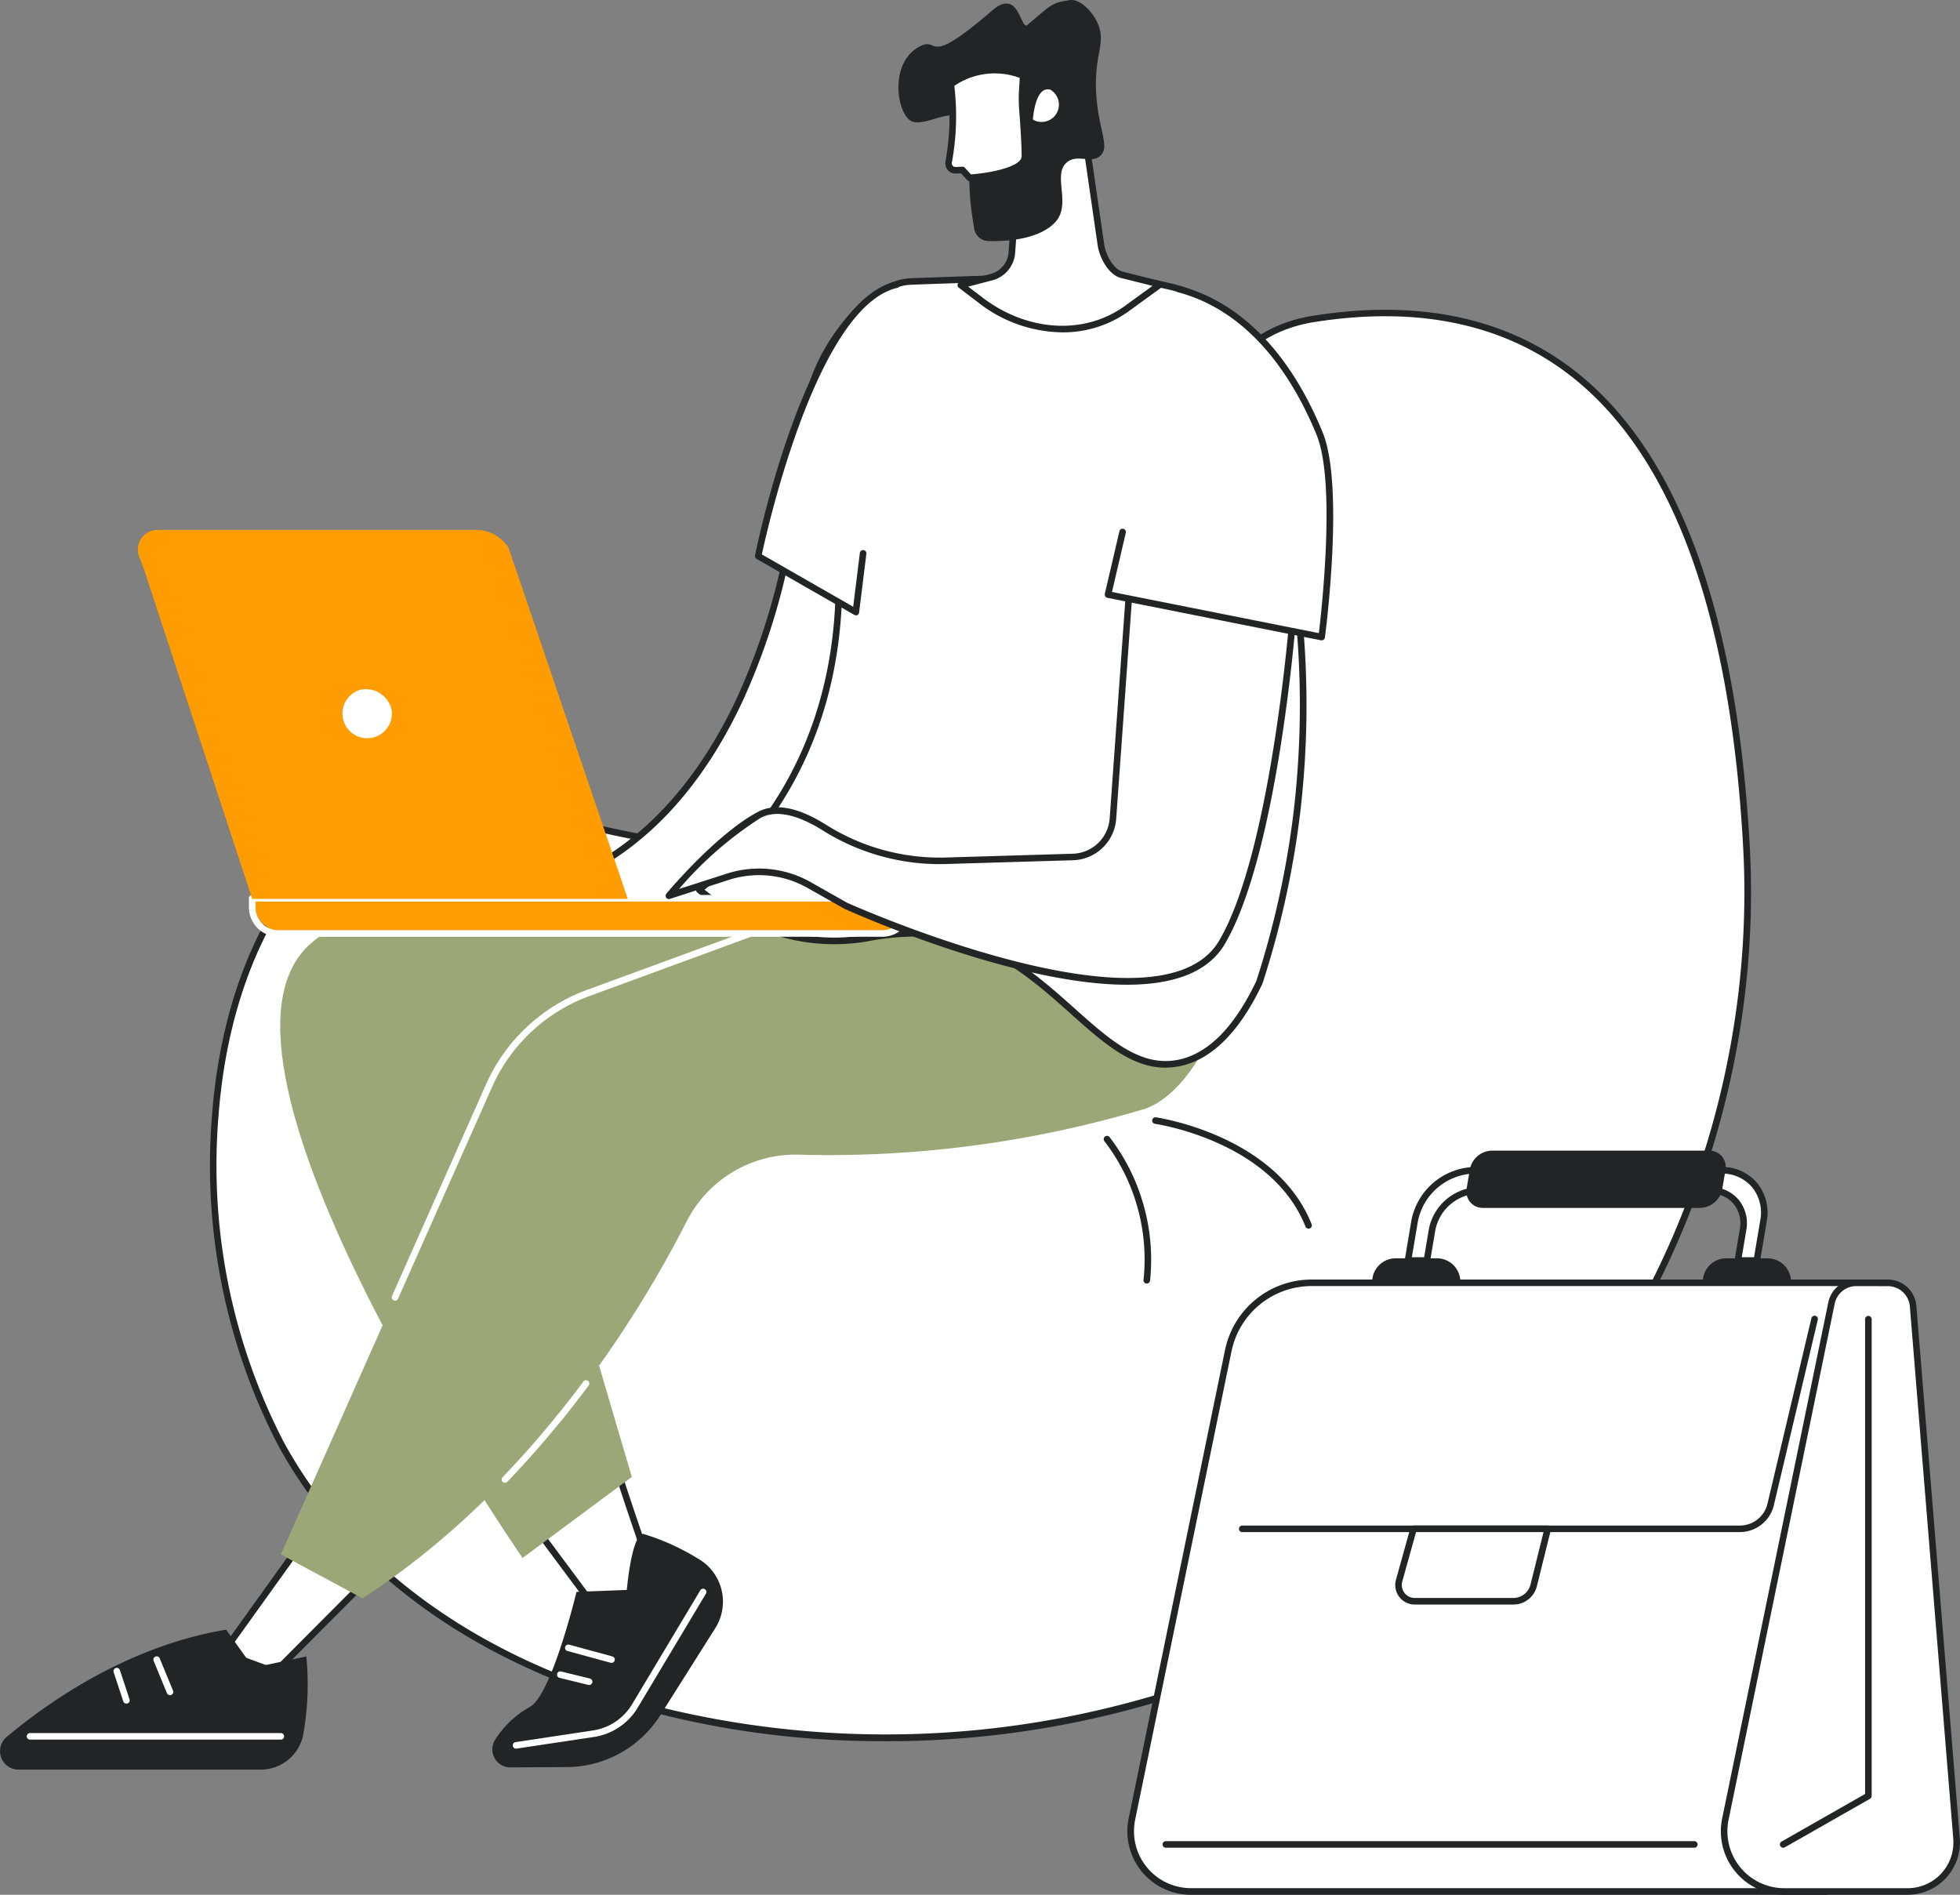 <svg xmlns="http://www.w3.org/2000/svg" width="134.793" height="130.303" viewBox="0 0 134.793 130.303">
  <rect x="0" y="0" width="134.793" height="130.303" fill="#808080" stroke="none"/>
  <g id="Group_14445" data-name="Group 14445" transform="translate(0 0.001)">
    <g id="Group_14594" data-name="Group 14594">
      <path id="Path_979" data-name="Path 979" d="M95.234,29.129c16.281-2.589,28.146,6.8,29.776,36.241,1.213,21.91-10.211,43.534-28.469,53.642-24.258,13.431-60.421,9.256-72.332-12.568-7.107-13.022-6.132-33.34,3.755-41.5C37.876,56.76,48.934,70.72,67,62.949,87.083,54.307,82.1,31.217,95.234,29.129" transform="translate(-4.908 -7.196)" fill="#fff"/>
      <path id="Path_980" data-name="Path 980" d="M65.547,126.857a62.215,62.215,0,0,1-17.3-2.388c-11.265-3.273-19.671-9.494-24.308-17.991a41.893,41.893,0,0,1-4.523-22.7c.634-8.281,3.671-15.238,8.332-19.086,4.873-4.022,10.038-2.783,16.019-1.349,6.468,1.552,13.8,3.311,23.07-.677,10.711-4.608,14.184-13.227,17.249-20.831,2.6-6.449,4.843-12.019,11.042-13,7.382-1.174,13.528.17,18.266,3.994,6.927,5.589,10.887,16.51,11.77,32.458,1.222,22.068-10.265,43.71-28.585,53.852a64.885,64.885,0,0,1-31.027,7.722M35.44,62.43a11.071,11.071,0,0,0-7.408,2.612c-4.567,3.77-7.545,10.612-8.169,18.771a41.416,41.416,0,0,0,4.469,22.448c4.578,8.389,12.891,14.536,24.037,17.774a65.038,65.038,0,0,0,47.987-5.3c18.17-10.06,29.565-31.532,28.352-53.431-.875-15.816-4.779-26.626-11.6-32.132-4.635-3.74-10.662-5.051-17.911-3.9l-.036-.223.036.223c-5.946.945-8.147,6.4-10.694,12.727C81.4,49.689,77.894,58.4,67.012,63.081c-9.409,4.048-16.818,2.27-23.354.7A36.434,36.434,0,0,0,35.44,62.43" transform="translate(-4.832 -7.121)" fill="#232426"/>
      <path id="Path_981" data-name="Path 981" d="M116.481,110.178a.226.226,0,0,1-.21-.142c-2.353-5.9-10.269-7.052-10.348-7.064a.226.226,0,0,1,.061-.448c.082.011,8.256,1.2,10.707,7.345a.226.226,0,0,1-.126.294.238.238,0,0,1-.084.016" transform="translate(-26.49 -25.687)" fill="#232426"/>
      <path id="Path_982" data-name="Path 982" d="M104.242,114.382l-.023,0a.225.225,0,0,1-.2-.247,13.364,13.364,0,0,0-2.682-9.533.226.226,0,0,1,.34-.3,13.861,13.861,0,0,1,2.791,9.876.226.226,0,0,1-.225.2" transform="translate(-25.376 -26.114)" fill="#232426"/>
      <path id="Path_983" data-name="Path 983" d="M57.774,143.42c-.511-.517-3.467-9.711-3.467-9.711l-5.84,4.167,6.4,8.6Z" transform="translate(-12.143 -33.501)" fill="#fff"/>
      <path id="Path_984" data-name="Path 984" d="M54.794,146.63h-.013a.224.224,0,0,1-.168-.091l-6.4-8.6a.23.23,0,0,1-.042-.17.226.226,0,0,1,.092-.148l5.84-4.167a.226.226,0,0,1,.346.115c1.129,3.513,3.055,9.231,3.414,9.622a.232.232,0,0,1,0,.313l-2.9,3.061a.228.228,0,0,1-.164.07m-6.083-8.781,6.1,8.2,2.6-2.738c-.671-1.234-2.687-7.412-3.3-9.319Z" transform="translate(-12.068 -33.425)" fill="#232426"/>
      <path id="Path_985" data-name="Path 985" d="M46.425,156.806l3.884-.023a7.641,7.641,0,0,0,6.361-3.474l3.84-6.08a3.415,3.415,0,0,0-1.288-4.839,15.812,15.812,0,0,0-3.675-1.644c-.8.076-1.122,3.856-1.122,3.856l-3.459.133s-1.709,7.108-3.214,7.916a6.6,6.6,0,0,0-2.375,2.242,1.24,1.24,0,0,0,1.048,1.914" transform="translate(-11.318 -35.264)" fill="#232426"/>
      <path id="Path_986" data-name="Path 986" d="M47.288,156.773a.226.226,0,0,1-.034-.45l5.312-.8a3.8,3.8,0,0,0,2.7-1.809l4.694-7.841a.226.226,0,0,1,.387.232l-4.694,7.842a4.245,4.245,0,0,1-3.02,2.023l-5.312.8-.034,0" transform="translate(-11.792 -36.521)" fill="#fff"/>
      <path id="Path_987" data-name="Path 987" d="M55.048,152.164a.211.211,0,0,1-.06-.008l-2.959-.806a.226.226,0,1,1,.118-.436l2.96.806a.226.226,0,0,1-.059.444" transform="translate(-12.994 -37.81)" fill="#fff"/>
      <path id="Path_988" data-name="Path 988" d="M53.318,154.3a.221.221,0,0,1-.054-.007l-1.985-.485a.226.226,0,0,1,.107-.439l1.985.485a.226.226,0,0,1-.053.446" transform="translate(-12.805 -38.425)" fill="#fff"/>
      <path id="Path_989" data-name="Path 989" d="M30.829,143.247l-6.78,6.812-3.594-1.321,6.25-8.715Z" transform="translate(-5.125 -35.083)" fill="#fff"/>
      <path id="Path_990" data-name="Path 990" d="M23.974,150.21a.233.233,0,0,1-.078-.013l-3.594-1.32a.225.225,0,0,1-.106-.344l6.25-8.715a.227.227,0,0,1,.151-.092.223.223,0,0,1,.172.046l4.124,3.223a.227.227,0,0,1,.021.338l-6.78,6.812a.226.226,0,0,1-.16.067m-3.238-1.656,3.179,1.168,6.5-6.529-3.738-2.921Z" transform="translate(-5.049 -35.008)" fill="#232426"/>
      <path id="Path_991" data-name="Path 991" d="M21.066,151.378a19.51,19.51,0,0,1-.229,5.459,2.98,2.98,0,0,1-2.922,2.325H1.276a1.272,1.272,0,0,1-.817-2.248c2.959-2.479,8.4-6.264,15.093-7.375l1.867,2.612Z" transform="translate(0 -37.467)" fill="#232426"/>
      <path id="Path_992" data-name="Path 992" d="M19.927,159.476H2.682a.226.226,0,1,1,0-.452H19.927a.226.226,0,1,1,0,.452" transform="translate(-0.615 -39.844)" fill="#fff"/>
      <path id="Path_993" data-name="Path 993" d="M15.215,154.649a.226.226,0,0,1-.209-.14l-.913-2.214a.226.226,0,0,1,.418-.172l.913,2.214a.226.226,0,0,1-.123.3.221.221,0,0,1-.086.017" transform="translate(-3.527 -38.079)" fill="#fff"/>
      <path id="Path_994" data-name="Path 994" d="M11.3,155.5a.225.225,0,0,1-.214-.155l-.66-2a.226.226,0,1,1,.429-.142l.66,2a.226.226,0,0,1-.143.286.239.239,0,0,1-.071.011" transform="translate(-2.608 -38.346)" fill="#fff"/>
      <path id="Path_995" data-name="Path 995" d="M68.035,80.447s-30.987-3.607-40.2,4.369,14.545,42.275,14.545,42.275l7.513-5.572L42.765,97.277l28.644-8.135Z" transform="translate(-6.442 -19.952)" fill="#9ca777"/>
      <path id="Path_996" data-name="Path 996" d="M85.1,95.509a75.837,75.837,0,0,1-23.811,3.121,8.4,8.4,0,0,0-7.6,4.573c-3.334,6.539-10.55,18.312-22.306,25.942l-5.613-3.025L40.1,93.866a11.9,11.9,0,0,1,6.78-6.343l28.4-10.414s8.806-2.461,13.123,5.4c.771,1.4,2.2-1.105,2.544.027,1.169,3.884-1.974,11.747-5.84,12.974" transform="translate(-6.456 -19.228)" fill="#9ca777"/>
      <path id="Path_997" data-name="Path 997" d="M36.172,110.529a.221.221,0,0,1-.091-.019.226.226,0,0,1-.115-.3l6.475-14.576a12.2,12.2,0,0,1,6.909-6.464l13.6-4.987a.226.226,0,1,1,.156.424L49.506,89.6a11.741,11.741,0,0,0-6.652,6.223l-6.475,14.576a.226.226,0,0,1-.207.134" transform="translate(-9.006 -21.089)" fill="#fff"/>
      <path id="Path_998" data-name="Path 998" d="M46.259,134.468a.226.226,0,0,1-.163-.383c1.294-1.345,2.566-2.79,3.783-4.294a.226.226,0,0,1,.351.284c-1.225,1.515-2.507,2.969-3.809,4.324a.224.224,0,0,1-.163.07" transform="translate(-11.534 -32.498)" fill="#fff"/>
      <path id="Path_999" data-name="Path 999" d="M51.325,129.394a.226.226,0,0,1-.175-.368c.6-.743,1.2-1.511,1.772-2.283a.226.226,0,1,1,.362.271c-.578.776-1.178,1.549-1.782,2.3a.226.226,0,0,1-.176.084" transform="translate(-12.803 -31.733)" fill="#fff"/>
      <path id="Path_1000" data-name="Path 1000" d="M65.761,47.278S63.035,72.026,44.734,73.645l21.027.3s7.785-15.776,8.1-21.919-8.1-4.746-8.1-4.746" transform="translate(-11.208 -11.811)" fill="#fff"/>
      <path id="Path_1001" data-name="Path 1001" d="M65.684,74.092h0l-21.027-.3a.226.226,0,0,1-.016-.451c9.346-.827,14.507-7.885,17.191-13.661a45.31,45.31,0,0,0,3.63-12.505.228.228,0,0,1,.188-.2c.19-.031,4.682-.748,7.02,1.341a4.326,4.326,0,0,1,1.344,3.641c-.315,6.119-7.806,21.362-8.124,22.007a.226.226,0,0,1-.2.126M47.311,73.38l18.233.259c.739-1.516,7.72-15.967,8.015-21.7a3.9,3.9,0,0,0-1.193-3.28c-1.936-1.729-5.651-1.363-6.48-1.255a46.154,46.154,0,0,1-3.648,12.472c-3.455,7.434-8.58,12.055-14.928,13.507" transform="translate(-11.132 -11.734)" fill="#232426"/>
      <path id="Path_1002" data-name="Path 1002" d="M96.677,26.108c-3.55-.835-5.031-.845-17.937-.378-3.154.115-6.663,5.052-7.034,8.186,1,3.007,5.386,16.872-2.691,28.469a25.071,25.071,0,0,1-4.844,5.181,16.251,16.251,0,0,0,5.577,2.981c4.164,1.237,6.257-.1,9.613,0,8.876.265,12.13,10.15,17.863,8.909,1.53-.331,3.56-1.526,5.462-5.531A61.706,61.706,0,0,0,105.259,62.3a63.777,63.777,0,0,0-3.038-28.138c-.629-1.971-1.358-7.067-5.544-8.051" transform="translate(-16.078 -6.369)" fill="#fff"/>
      <path id="Path_1003" data-name="Path 1003" d="M96.147,79.715c-2.356,0-4.313-1.747-6.534-3.73-2.7-2.415-5.771-5.152-10.333-5.288a18.232,18.232,0,0,0-3.253.262,13.4,13.4,0,0,1-6.417-.271,16.422,16.422,0,0,1-5.655-3.023.226.226,0,0,1,0-.351,24.985,24.985,0,0,0,4.8-5.134c7.378-10.594,4.319-23.3,2.662-28.269a.226.226,0,0,1-.01-.1c.364-3.073,3.9-8.265,7.251-8.386,13.118-.475,14.464-.447,18,.384,3.736.878,4.8,4.855,5.434,7.231.1.378.188.7.274.972a63.517,63.517,0,0,1,3.047,28.234,62.056,62.056,0,0,1-2.582,11.67.145.145,0,0,1-.01.027c-1.559,3.283-3.449,5.185-5.618,5.655a4.96,4.96,0,0,1-1.051.115M78.924,70.24c.121,0,.244,0,.369.005,4.726.141,7.857,2.936,10.619,5.4,2.452,2.188,4.569,4.079,7.189,3.511,2.022-.438,3.8-2.253,5.3-5.394a61.672,61.672,0,0,0,2.558-11.571,63.076,63.076,0,0,0-3.028-28.038c-.091-.283-.179-.614-.281-1-.609-2.278-1.628-6.091-5.1-6.908s-4.815-.845-17.877-.372c-3.124.113-6.434,5-6.812,7.937,1.683,5.069,4.736,17.894-2.735,28.621a25.365,25.365,0,0,1-4.668,5.049,15.894,15.894,0,0,0,5.281,2.768,12.855,12.855,0,0,0,6.223.256,20.168,20.168,0,0,1,2.963-.271" transform="translate(-16.003 -6.293)" fill="#232426"/>
      <path id="Path_1004" data-name="Path 1004" d="M69.58,44.785s3.484-17.234,9.5-18.662L76.3,48.635Z" transform="translate(-17.433 -6.545)" fill="#fff"/>
      <path id="Path_1005" data-name="Path 1005" d="M76.226,48.785a.222.222,0,0,1-.113-.03l-6.72-3.85a.223.223,0,0,1-.109-.241c.143-.71,3.582-17.392,9.667-18.837a.226.226,0,1,1,.1.44c-5.5,1.306-8.924,16.591-9.3,18.328l6.283,3.6.457-3.7a.226.226,0,0,1,.449.055l-.5,4.042a.225.225,0,0,1-.123.175.23.23,0,0,1-.1.024" transform="translate(-17.358 -6.469)" fill="#232426"/>
      <path id="Path_1006" data-name="Path 1006" d="M92.1,14.512l-.429,5.96a1.9,1.9,0,0,1-1.408,1.611l-2.094.545,1.358,1.035c3.012,2.293,7.183,2.762,10.2.475l2.149-1.562-2.6-.65c-.747-.167-1.322-1.232-1.458-1.986L96.67,12.055Z" transform="translate(-22.091 -3.02)" fill="#fff"/>
      <path id="Path_1007" data-name="Path 1007" d="M95.074,25.8a9.556,9.556,0,0,1-5.757-2.032l-1.358-1.035a.225.225,0,0,1,.079-.4l2.094-.546a1.668,1.668,0,0,0,1.241-1.419l.427-5.949a.227.227,0,0,1,.118-.183l4.569-2.457a.226.226,0,0,1,.33.166l1.149,7.886c.118.655.631,1.651,1.283,1.8l2.606.651a.226.226,0,0,1,.079.4l-2.149,1.562A7.73,7.73,0,0,1,95.074,25.8M88.6,22.655l.989.753c3.149,2.4,7.138,2.589,9.925.474l1.761-1.28-2.131-.532c-.886-.2-1.485-1.385-1.626-2.164l-1.1-7.574-4.174,2.245-.42,5.836a2.12,2.12,0,0,1-1.577,1.813Z" transform="translate(-22.016 -2.945)" fill="#232426"/>
      <path id="Path_1008" data-name="Path 1008" d="M83.895,3.2c1.433-.758.279,1.6,4.992-2.475,1.877-1.625,1.944,1.407,2.432.988C93.121.157,93.058.208,94.2.01c.753-.13,1.76.908,2.059,1.892.395,1.3-.468,2.074-.173,5.063.207,2.1.867,3.13.262,3.727s-1.608-.134-2.325.474c-.929.788.131,2.538-.555,3.779-.432.782-1.853,1.7-4.841,1.632a1.013,1.013,0,0,1-.973-.848c-.1-.615-.225-1.392-.281-2.143C87.1,10,87.873,8.81,87.114,8.2c-1.165-.938-3.142.81-3.983-.014-.872-.856-1.2-3.949.764-4.987" transform="translate(-20.656 0)" fill="#232426"/>
      <path id="Path_1009" data-name="Path 1009" d="M92.176,6.82l-.059.979a9.922,9.922,0,0,0,.011,1.384c.067.865.171,2.352.166,3.189-.007,1.23-3.809,1.47-3.809,1.47L88,13.306l-.447.018a.488.488,0,0,1-.25-.05.479.479,0,0,1-.255-.5A17.277,17.277,0,0,0,87.2,7.42a5.2,5.2,0,0,1,4.979-.6" transform="translate(-21.809 -1.614)" fill="#fff"/>
      <path id="Path_1010" data-name="Path 1010" d="M88.409,13.991a.226.226,0,0,1-.168-.075l-.411-.457-.34.014a.73.73,0,0,1-.364-.076.706.706,0,0,1-.373-.742A17.274,17.274,0,0,0,86.9,7.385a.227.227,0,0,1,.08-.217,5.383,5.383,0,0,1,5.2-.636.226.226,0,0,1,.143.224l-.059.98a9.7,9.7,0,0,0,.011,1.353c.064.833.172,2.358.166,3.208-.008,1.371-3.351,1.652-4.02,1.695h-.015M87.927,13a.225.225,0,0,1,.168.075l.409.455c1.482-.109,3.483-.553,3.488-1.238.005-.834-.1-2.344-.165-3.171a10.245,10.245,0,0,1-.012-1.415l.049-.812a4.946,4.946,0,0,0-4.5.546,17.643,17.643,0,0,1-.17,5.287.256.256,0,0,0,.136.268.283.283,0,0,0,.137.025L87.917,13h.01" transform="translate(-21.734 -1.538)" fill="#232426"/>
      <path id="Path_1011" data-name="Path 1011" d="M94.782,10.276s.14-2.354,1.2-2.056a1.19,1.19,0,1,1-1.2,2.056" transform="translate(-23.748 -2.053)" fill="#fff"/>
      <path id="Path_1012" data-name="Path 1012" d="M25.568,84.844h40.3a2.424,2.424,0,0,0,2.424-2.424H23.144a2.424,2.424,0,0,0,2.424,2.424" transform="translate(-5.799 -20.65)" fill="#ff9d00"/>
      <path id="Path_1013" data-name="Path 1013" d="M66.412,84.994H24.867a2.027,2.027,0,0,1-2.025-2.025v-.625a.226.226,0,0,1,.226-.226H68.211a.226.226,0,0,1,.226.226v.625a2.028,2.028,0,0,1-2.025,2.025M23.294,82.57v.4a1.575,1.575,0,0,0,1.573,1.573H66.412a1.575,1.575,0,0,0,1.572-1.573v-.4Z" transform="translate(-5.723 -20.575)" fill="#fff"/>
      <path id="Path_1014" data-name="Path 1014" d="M20.513,74H46.343L38.137,49.838a2.7,2.7,0,0,0-2.267-1.215H14.034a1.356,1.356,0,0,0-1.306,1.811c.129.337.268.671.38,1.014Z" transform="translate(-3.168 -12.183)" fill="#ff9d00"/>
      <path id="Path_1015" data-name="Path 1015" d="M46.268,74.147H20.436a.226.226,0,0,1-.214-.155l-7.4-22.549c-.079-.24-.173-.482-.265-.715l-.112-.289a1.541,1.541,0,0,1,.178-1.423,1.6,1.6,0,0,1,1.338-.693H35.794a2.911,2.911,0,0,1,2.456,1.317.224.224,0,0,1,.025.05l8.207,24.159a.226.226,0,0,1-.214.3M20.6,73.694H45.952l-8.1-23.831a2.46,2.46,0,0,0-2.062-1.089H13.958a1.154,1.154,0,0,0-.965.5,1.093,1.093,0,0,0-.129,1.006c.037.1.073.19.111.285.094.24.19.488.273.739Z" transform="translate(-3.093 -12.107)" fill="none"/>
      <path id="Path_1016" data-name="Path 1016" d="M34.826,64.639a1.7,1.7,0,1,1-2.165-1.364,1.819,1.819,0,0,1,2.165,1.364" transform="translate(-7.896 -15.838)" fill="#fff"/>
      <path id="Path_1017" data-name="Path 1017" d="M104.267,55.472S103,71.521,99.415,77.6c-4.282,7.257-25.885-2.517-25.885-2.517l-2.512-1.422a6.979,6.979,0,0,0-5.583-.569L61.375,74.4s3.352-4.019,6.2-5.556c1.336-.72,3.069-.039,4.533.888a14.966,14.966,0,0,0,8.458,2.254l8.594-.256a2.846,2.846,0,0,0,2.75-2.6L93.207,51.08Z" transform="translate(-15.378 -12.798)" fill="#fff"/>
      <path id="Path_1018" data-name="Path 1018" d="M92.791,80.441c-7.75,0-18.79-4.94-19.431-5.229L70.83,73.78a6.775,6.775,0,0,0-5.4-.55l-4.058,1.309a.226.226,0,0,1-.243-.36c.138-.166,3.412-4.07,6.268-5.61,1.2-.647,2.8-.345,4.76.9a14.679,14.679,0,0,0,8.331,2.219l8.594-.256a2.62,2.62,0,0,0,2.532-2.391l1.294-18.049a.226.226,0,0,1,.309-.194l11.06,4.392a.227.227,0,0,1,.142.228c-.052.657-1.312,16.171-4.883,22.223-1.213,2.056-3.73,2.8-6.742,2.8M67.5,72.452a7.221,7.221,0,0,1,3.555.934l2.512,1.422c.2.088,21.448,9.6,25.579,2.6,3.325-5.634,4.66-20.144,4.808-21.863L93.335,51.329,92.062,69.073a3.073,3.073,0,0,1-2.969,2.807l-8.594.256a15.116,15.116,0,0,1-8.586-2.289c-1.245-.789-3-1.581-4.3-.88A25.349,25.349,0,0,0,62,73.858L65.288,72.8a7.192,7.192,0,0,1,2.209-.347" transform="translate(-15.302 -12.723)" fill="#232426"/>
      <path id="Path_1019" data-name="Path 1019" d="M116.374,50.456s1.354-10.342-.139-13.984c-3.48-8.5-8.8-9.687-9.651-9.94l-4.905,21Z" transform="translate(-25.476 -6.648)" fill="#fff"/>
      <path id="Path_1020" data-name="Path 1020" d="M116.3,50.606a.221.221,0,0,1-.044,0l-14.7-2.924a.226.226,0,0,1-.145-.1.223.223,0,0,1-.03-.174l1-4.288a.226.226,0,1,1,.44.1l-.948,4.06L116.1,50.111c.189-1.569,1.174-10.388-.154-13.629-1.506-3.675-4.355-8.354-9.382-9.773l-.125-.036a.226.226,0,1,1,.129-.433l.119.034c4.117,1.162,7.463,4.633,9.677,10.037,1.5,3.656.209,13.674.154,14.1a.228.228,0,0,1-.092.154.233.233,0,0,1-.132.042" transform="translate(-25.4 -6.572)" fill="#232426"/>
      <path id="Path_1021" data-name="Path 1021" d="M151.595,159.568H107.9a4.142,4.142,0,0,1-4.058-4.976l6.63-32.226a5.83,5.83,0,0,1,5.71-4.655h37.481Z" transform="translate(-25.996 -29.493)" fill="#fff"/>
      <path id="Path_1022" data-name="Path 1022" d="M151.519,159.719h-43.7a4.368,4.368,0,0,1-4.279-5.248l6.63-32.226a6.077,6.077,0,0,1,5.931-4.835h37.481a.225.225,0,0,1,.226.237L151.746,159.5a.226.226,0,0,1-.226.215m-35.414-41.857a5.625,5.625,0,0,0-5.489,4.474l-6.629,32.226a3.916,3.916,0,0,0,3.836,4.705H151.3l2.045-41.406Z" transform="translate(-25.921 -29.417)" fill="#232426"/>
      <path id="Path_1023" data-name="Path 1023" d="M170.833,159.568h-8.48a4.142,4.142,0,0,1-4.057-4.976l7.3-35.495a1.736,1.736,0,0,1,1.7-1.386h2.18a1.736,1.736,0,0,1,1.73,1.595L174.2,155.92a3.374,3.374,0,0,1-3.363,3.648" transform="translate(-39.64 -29.493)" fill="#fff"/>
      <path id="Path_1024" data-name="Path 1024" d="M170.758,159.719h-8.479A4.368,4.368,0,0,1,158,154.471l7.3-35.495a1.969,1.969,0,0,1,1.922-1.566H169.4a1.972,1.972,0,0,1,1.955,1.8l2.987,36.614a3.6,3.6,0,0,1-3.588,3.893m-3.534-41.857a1.515,1.515,0,0,0-1.479,1.206l-7.3,35.495a3.916,3.916,0,0,0,3.836,4.705h8.479a3.148,3.148,0,0,0,3.138-3.4l-2.987-36.614a1.519,1.519,0,0,0-1.5-1.387Z" transform="translate(-39.564 -29.417)" fill="#232426"/>
      <path id="Path_1025" data-name="Path 1025" d="M148.131,135.615H113.918a.226.226,0,0,1,0-.452h34.214a1.954,1.954,0,0,0,1.908-1.51l3.016-12.731a.226.226,0,1,1,.44.1l-3.016,12.731a2.4,2.4,0,0,1-2.348,1.858" transform="translate(-28.486 -30.253)" fill="#232426"/>
      <path id="Path_1026" data-name="Path 1026" d="M138.594,140.283l-.959,3.866a1.449,1.449,0,0,1-1.411,1.116h-6.776a1.116,1.116,0,0,1-1.075-1.414l.992-3.567Z" transform="translate(-32.154 -35.148)" fill="#fff"/>
      <path id="Path_1027" data-name="Path 1027" d="M136.15,145.415h-6.777a1.341,1.341,0,0,1-1.292-1.7l.992-3.567a.226.226,0,0,1,.218-.166h9.227a.226.226,0,0,1,.22.28l-.959,3.866a1.669,1.669,0,0,1-1.63,1.288m-6.687-4.982-.947,3.4a.889.889,0,0,0,.857,1.128h6.777a1.22,1.22,0,0,0,1.191-.942l.89-3.588Z" transform="translate(-32.078 -35.073)" fill="#232426"/>
      <path id="Path_1028" data-name="Path 1028" d="M143.252,169.393H106.906a.226.226,0,1,1,0-.452h36.346a.226.226,0,1,1,0,.452" transform="translate(-26.729 -42.328)" fill="#232426"/>
      <path id="Path_1029" data-name="Path 1029" d="M130.443,115.76h-2.837a1.388,1.388,0,0,0-1.388,1.388h5.613a1.388,1.388,0,0,0-1.388-1.388" transform="translate(-31.624 -29.004)" fill="#232426"/>
      <path id="Path_1030" data-name="Path 1030" d="M131.755,117.3h-5.613a.226.226,0,0,1-.226-.226,1.616,1.616,0,0,1,1.614-1.614h2.837a1.616,1.616,0,0,1,1.614,1.614.226.226,0,0,1-.226.226m-5.365-.452h5.116a1.164,1.164,0,0,0-1.14-.936H127.53a1.164,1.164,0,0,0-1.14.936" transform="translate(-31.548 -28.928)" fill="#232426"/>
      <path id="Path_1031" data-name="Path 1031" d="M160.782,115.76h-2.837a1.388,1.388,0,0,0-1.389,1.388h5.613a1.388,1.388,0,0,0-1.387-1.388" transform="translate(-39.225 -29.004)" fill="#232426"/>
      <path id="Path_1032" data-name="Path 1032" d="M162.094,117.3h-5.613a.226.226,0,0,1-.226-.226,1.616,1.616,0,0,1,1.614-1.614h2.837a1.616,1.616,0,0,1,1.614,1.614.226.226,0,0,1-.226.226m-5.365-.452h5.116a1.163,1.163,0,0,0-1.139-.936h-2.837a1.164,1.164,0,0,0-1.14.936" transform="translate(-39.15 -28.928)" fill="#232426"/>
      <path id="Path_1033" data-name="Path 1033" d="M153.187,113.586l.457-2.715a2.87,2.87,0,0,0-2.9-3.487H133.731a4.3,4.3,0,0,0-4.074,3.487l-.457,2.715h1.3l.356-2.113a3.344,3.344,0,0,1,3.171-2.714h15.955a2.234,2.234,0,0,1,2.257,2.714l-.355,2.113Z" transform="translate(-32.371 -26.905)" fill="#fff"/>
      <path id="Path_1034" data-name="Path 1034" d="M153.112,113.736h-1.3a.226.226,0,0,1-.223-.264l.356-2.113a2.115,2.115,0,0,0-.433-1.749,2.049,2.049,0,0,0-1.6-.7H133.953a3.114,3.114,0,0,0-2.948,2.526l-.356,2.113a.225.225,0,0,1-.223.188h-1.3a.226.226,0,0,1-.223-.264l.457-2.715a4.537,4.537,0,0,1,4.3-3.675h17.013a3.138,3.138,0,0,1,2.451,1.084,3.223,3.223,0,0,1,.672,2.667l-.457,2.716a.225.225,0,0,1-.223.188m-1.035-.452h.844l.425-2.527a2.776,2.776,0,0,0-.57-2.3,2.7,2.7,0,0,0-2.107-.924H133.656a4.068,4.068,0,0,0-3.851,3.3l-.413,2.452h.844l.324-1.925a3.583,3.583,0,0,1,3.394-2.9h15.956a2.5,2.5,0,0,1,1.946.861,2.561,2.561,0,0,1,.534,2.116Z" transform="translate(-32.296 -26.829)" fill="#232426"/>
      <path id="Path_1035" data-name="Path 1035" d="M151.318,105.883H136.374a1.343,1.343,0,0,0-1.274,1.09l-.22,1.306a.9.9,0,0,0,.908,1.09h14.944a1.344,1.344,0,0,0,1.274-1.09l.22-1.306a.9.9,0,0,0-.907-1.09" transform="translate(-33.79 -26.529)" fill="#232426"/>
      <path id="Path_1036" data-name="Path 1036" d="M150.656,109.52H135.712a1.135,1.135,0,0,1-.885-.394,1.159,1.159,0,0,1-.245-.96l.22-1.306a1.579,1.579,0,0,1,1.5-1.279h14.944a1.136,1.136,0,0,1,.886.394,1.161,1.161,0,0,1,.244.96l-.22,1.3a1.581,1.581,0,0,1-1.5,1.279M136.3,106.034a1.11,1.11,0,0,0-1.051.9l-.22,1.306a.717.717,0,0,0,.144.594.692.692,0,0,0,.54.234h14.944a1.112,1.112,0,0,0,1.051-.9l.22-1.306a.716.716,0,0,0-.144-.593.691.691,0,0,0-.54-.234Z" transform="translate(-33.715 -26.454)" fill="#232426"/>
      <path id="Path_1037" data-name="Path 1037" d="M163.556,157.318a.226.226,0,0,1-.112-.423l5.744-3.272v-32.65a.226.226,0,1,1,.452,0v32.781a.225.225,0,0,1-.114.2l-5.858,3.337a.223.223,0,0,1-.112.03" transform="translate(-40.922 -30.253)" fill="#232426"/>
    </g>
  </g>
</svg>
